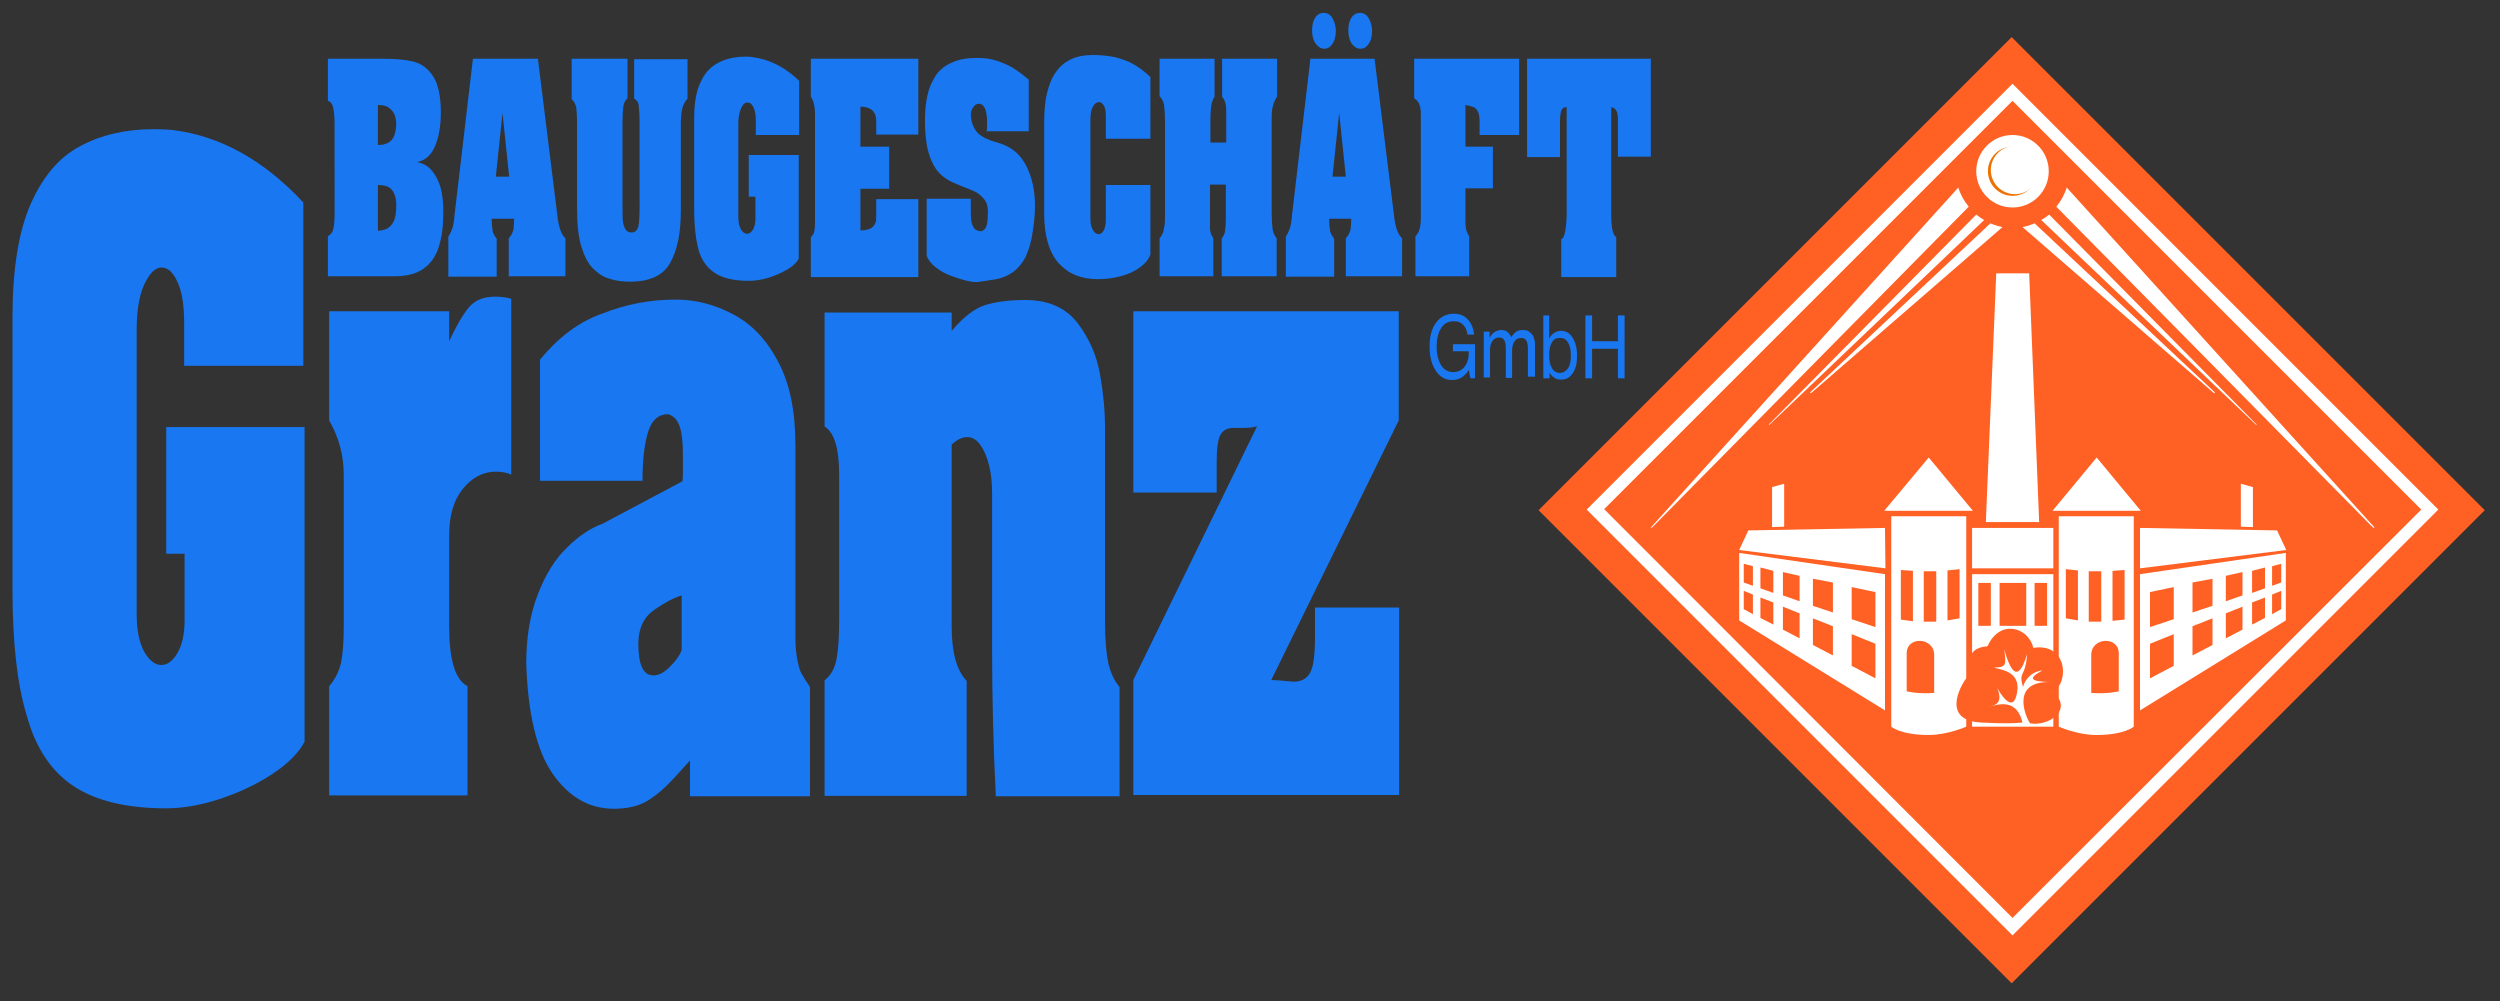 <?xml version="1.0" encoding="utf-8"?>
<!-- Generator: Adobe Illustrator 28.0.0, SVG Export Plug-In . SVG Version: 6.00 Build 0)  -->
<svg version="1.0" id="Ebene_1" xmlns="http://www.w3.org/2000/svg" xmlns:xlink="http://www.w3.org/1999/xlink" x="0px" y="0px"
	 viewBox="0 0 600 240.3" style="enable-background:new 0 0 600 240.3;" xml:space="preserve">
<rect x="0" y="0" width="600" height="240.3" fill="#333333" stroke="none"/>
<style type="text/css">
	.st0{fill-rule:evenodd;clip-rule:evenodd;fill:#FF6024;}
	.st1{fill-rule:evenodd;clip-rule:evenodd;fill:#FFFFFF;}
	.st2{fill:#FFFFFF;}
	.st3{fill-rule:evenodd;clip-rule:evenodd;fill:#EE7203;}
	.st4{fill-rule:evenodd;clip-rule:evenodd;fill:none;stroke:#1D1D1B;stroke-width:0.657;stroke-miterlimit:3.864;}
	.st5{fill-rule:evenodd;clip-rule:evenodd;fill:#1977F1;}
</style>
<g>
	<g>
		
			<rect x="402.6" y="42.1" transform="matrix(0.707 -0.707 0.707 0.707 54.856 377.323)" class="st0" width="160.6" height="160.6"/>
		<path class="st1" d="M474.3,41.1c0-4.8,3.9-8.7,8.7-8.7c4.8,0,8.7,3.9,8.7,8.7c0,4.8-3.9,8.7-8.7,8.7
			C478.2,49.8,474.3,45.9,474.3,41.1z"/>
		<path class="st1" d="M483,24.2l-98,98l98,98.1l98.1-98L483,24.2z M483,20.1l102.2,102.2L483,224.5L380.8,122.3L483,20.1z"/>
		<polygon class="st2" points="476.6,125.3 479.1,65.6 487,65.6 489.4,125.3 		"/>
		<path class="st1" d="M396.2,126.6L470,45c0.5,1.7,1.4,3.3,2.5,4.6l-76.1,77.1L396.2,126.6z"/>
		<path class="st1" d="M424.5,101.9l49.8-50.4c0.6,0.5,1.2,0.9,1.9,1.3l-51.6,49.2L424.5,101.9z"/>
		<path class="st1" d="M434.4,94.2l43.3-40.6c0.9,0.4,1.9,0.7,2.9,0.9l-46,39.9L434.4,94.2z"/>
		<rect x="473.3" y="126.7" class="st2" width="19.5" height="9.7"/>
		<path class="st1" d="M418.5,141.8l0,4.4l2.2,1.2l0-4.7L418.5,141.8z M422.5,143.4l0,4.9l3.1,1.6v-5.3L422.5,143.4z M427.9,145.6
			l0,5.5l4,2.1v-6L427.9,145.6z M435.1,148.4l0,6.4l4.8,2.5l0-7L435.1,148.4z M444.4,152.2l0,7.6l5.7,3l0-8.3L444.4,152.2z
			 M444.4,140.9l0,7.7l5.7,1.9l0-8.4L444.4,140.9z M435.1,138.9l0,6.5l4.8,1.6l0-7.2L435.1,138.9z M427.9,137.3l0,5.6l4,1.4v-6.1
			L427.9,137.3z M422.5,136.2l0,5l3.1,1.1l0-5.3L422.5,136.2z M418.5,135.3l0,4.5l2.2,0.8l0-4.7L418.5,135.3z M452.4,170.5l-35-21.6
			l0-16.2l35,5.1L452.4,170.5z"/>
		<polygon class="st1" points="452.4,126.7 452.5,136.4 417.4,132 419.6,127.3 		"/>
		<polygon class="st1" points="425.3,116.9 428.2,116.1 428.2,126.4 425.3,126.5 		"/>
		<path class="st1" d="M569.9,126.6L496,45c-0.5,1.7-1.4,3.3-2.5,4.6l76.1,77.1L569.9,126.6z"/>
		<path class="st1" d="M541.6,101.9l-49.8-50.4c-0.6,0.5-1.2,0.9-1.9,1.3l51.6,49.2L541.6,101.9z"/>
		<path class="st1" d="M531.6,94.2l-43.3-40.6c-0.9,0.4-1.9,0.7-2.9,0.9l46,39.9L531.6,94.2z"/>
		<path class="st2" d="M491.3,139.9h-3v10.3h3V139.9z M479.9,139.9v10.3h6.4v-10.3H479.9z M474.8,139.9v10.3h3v-10.3H474.8z
			 M473.3,137.8h19.5v36.6h-19.5V137.8z"/>
		<polygon class="st2" points="513.8,122.6 503.2,109.8 492.6,122.6 		"/>
		<path class="st1" d="M507,137l2.9-0.2v11.9L507,149V137z M501.3,137.1h3v12.1l-3,0V137.1z M498.7,136.9v12l-2.9-0.5v-11.8
			L498.7,136.9z M508.5,165.9c0,0-2.4,0.7-6.6,0.4v-9.1c0-4.3,6.6-4.6,6.6-0.4L508.5,165.9z M512.2,123.9h-18.1v50.5c0,0,4.5,2,9,2
			c6.8,0,9-2,9-2V123.9z"/>
		<path class="st1" d="M547.5,141.8l0,4.4l-2.2,1.2l0-4.7L547.5,141.8z M543.6,143.4l0,4.9l-3.1,1.6v-5.3L543.6,143.4z M538.2,145.6
			l0,5.5l-4,2.1v-6L538.2,145.6z M531,148.4l0,6.4l-4.8,2.5l0-7L531,148.4z M521.7,152.2l0,7.6l-5.7,3l0-8.3L521.7,152.2z
			 M521.7,140.9v7.7l-5.7,1.9l0-8.4L521.7,140.9z M531,138.9l0,6.5l-4.8,1.6l0-7.2L531,138.9z M538.2,137.3l0,5.6l-4,1.4l0-6.1
			L538.2,137.3z M543.6,136.2l0,5l-3.1,1.1l0-5.3L543.6,136.2z M547.5,135.3l0,4.5l-2.2,0.8l0-4.7L547.5,135.3z M513.6,170.5
			l35-21.6l0-16.2l-35,5.1L513.6,170.5z"/>
		<polygon class="st1" points="513.6,126.7 513.6,136.4 548.7,132 546.5,127.3 		"/>
		<polygon class="st1" points="540.7,116.9 537.8,116.1 537.8,126.4 540.7,126.5 		"/>
		<polygon class="st2" points="452.2,122.6 462.9,109.8 473.5,122.6 		"/>
		<path class="st1" d="M459.1,137l-2.9-0.2v11.9l2.9,0.4V137z M464.7,137.1h-3v12.1l3,0V137.1z M467.4,136.9v12l2.9-0.5v-11.8
			L467.4,136.9z M457.6,165.9c0,0,2.4,0.7,6.6,0.4v-9.1c0-4.3-6.6-4.6-6.6-0.4L457.6,165.9z M453.8,123.9h18.1v50.5c0,0-4.5,2-9,2
			c-6.8,0-9-2-9-2V123.9z"/>
		<path class="st3" d="M477.1,41.1c0-3.3,2.6-5.9,5.9-5.9c3.3,0,5.9,2.6,5.9,5.9c0,3.3-2.6,5.9-5.9,5.9
			C479.8,47,477.1,44.4,477.1,41.1z"/>
		<path class="st1" d="M477.8,40.8c0-3.2,2.6-5.8,5.8-5.8c3.2,0,5.8,2.6,5.8,5.8c0,3.2-2.6,5.8-5.8,5.8
			C480.4,46.6,477.8,44,477.8,40.8z"/>
		<path class="st0" d="M492.8,166.1c4.9,4.4-1.3,8.3-5.6,7.5c-1.5-2.4-4.3-10.3,5.2-9.9c-5.1-0.1-5.9-0.8-2.2-2.8
			c-2.7,0.3-4.2,2.2-4.7,4c-1.1-4.1,0.6-2,1-7.9c-1,3.2-2.9,8.2-5.5-1.2c0.5,3.7,0.6,4.4-2.4,4.4c0.7,0.5,6.5,0.5,5.5,6
			c-0.9,5.3-4,0.4-4.8-1.2c1.5,3.8-0.4,4.1-1.4,4.5l-0.5,0.2c0,0,0.2,0,0.5-0.2c4.2-1.3,6.5,0,7.5,3.9c-1.6,0.2-4.6,0.3-10,0
			c-9.3-0.5-5.1-8.5-3.5-10.6c1.6-2.1-1.2-7.2,5.1-7.7c3-6.7,9.9-4.5,11,0.4C495.6,154.2,497,163,492.8,166.1z"/>
		<path class="st4" d="M497.1,180.4"/>
	</g>
	<g>
		<g>
			<path class="st5" d="M78.7,14.1h13.2c3,0,5.4,0.2,7.4,0.7c1.9,0.5,3.5,1.7,4.7,3.6c1.2,1.9,1.8,4.8,1.8,8.6c0,3.3-0.5,6-1.4,8.1
				c-0.9,2.1-2.3,3.4-4.3,3.8c1.5,0.3,2.7,1,3.6,2.1c0.9,1.1,1.6,2.5,2.1,4.2c0.4,1.7,0.6,3.5,0.6,5.6c0,2.7-0.2,5.1-0.7,7
				c-0.4,1.9-1.1,3.5-2.1,4.8c-0.9,1.2-2.2,2.2-3.6,2.8c-1.5,0.6-3.2,0.9-5.3,0.9H78.7v-9.6c0.7-0.4,1.2-1.1,1.3-1.8
				c0.2-0.8,0.3-1.9,0.3-3.5V30c0-1.7-0.1-3-0.3-4c-0.2-1-0.6-1.6-1.3-1.8V14.1z M90.7,25.2v9.6c1.5,0,2.5-0.4,3.2-1.1
				c0.7-0.7,1.1-2,1.2-3.7c0-1.1-0.2-2-0.5-2.7c-0.4-0.7-0.9-1.2-1.5-1.6C92.4,25.3,91.6,25.2,90.7,25.2z M90.7,44.4v11
				c1.1-0.1,2-0.3,2.6-0.8c0.6-0.5,1.1-1.1,1.4-2c0.3-0.9,0.4-2,0.4-3.4c0-1.7-0.4-2.9-1.1-3.7C93.3,44.7,92.2,44.4,90.7,44.4z"/>
			<path class="st5" d="M129.1,14.1l4.7,37.9c0.3,2.5,0.9,4.3,1.9,5.2v9.1h-13.6v-9.1c0.4-0.5,0.7-0.9,0.9-1.4
				c0.2-0.5,0.3-0.9,0.3-1.4c0-0.5,0.1-1.1,0.1-1.9h-5.4c0,1.2,0.1,2.1,0.2,2.8c0.1,0.7,0.5,1.3,1,2v9.1h-11.6v-9.6
				c0.5-0.8,0.8-1.5,1-2.1c0.2-0.7,0.4-1.7,0.5-3.2l4.4-37.4H129.1z M122.2,42.4l-1.6-15.3l-1.6,15.3H122.2z"/>
			<path class="st5" d="M137.3,14.1h13.3v9.5c-0.5,0.4-0.9,1.1-1,2c-0.1,0.9-0.2,2.2-0.2,3.8v20.1c0,1.6,0,2.8,0.1,3.6
				c0.1,0.8,0.3,1.4,0.6,1.9c0.3,0.5,0.8,0.8,1.5,0.8c0.8,0,1.3-0.5,1.6-1.4c0.2-0.9,0.3-2.5,0.3-4.9V30c0-2.3-0.1-3.9-0.2-4.7
				c-0.1-0.8-0.5-1.3-1.1-1.6v-9.5H165v9.5c-0.5,0.5-0.8,1.1-1.1,1.8c-0.2,0.7-0.4,1.5-0.4,2.3c-0.1,0.8-0.1,1.8-0.1,3.1v19.7
				c0,5.2-0.8,9.3-2.5,12.4c-1.7,3.1-4.9,4.6-9.7,4.6c-1.8,0-3.4-0.2-4.9-0.7c-1.5-0.4-2.8-1.3-4-2.5c-1.2-1.2-2.1-3-2.8-5.3
				c-0.7-2.3-1-5.3-1-9V30c0-2-0.1-3.4-0.2-4.2c-0.2-0.8-0.5-1.5-1.1-2V14.1z"/>
			<path class="st5" d="M166.6,50.1V28.5c0-3.8,0.5-6.7,1.6-8.9c1-2.2,2.5-3.7,4.3-4.6c1.8-0.9,3.9-1.4,6.4-1.4c0.7,0,1.3,0,1.6,0.1
				c4.1,0.5,7.9,2.4,11.3,5.7v13h-10.4V29c0-1.4-0.2-2.6-0.6-3.3c-0.4-0.8-0.8-1.1-1.4-1.1c-0.6,0-1.1,0.4-1.5,1.3
				c-0.4,0.9-0.7,2.1-0.7,3.6V52c0,1.3,0.2,2.3,0.6,3c0.4,0.7,0.9,1.1,1.5,1.1c0.5,0,1-0.3,1.4-1c0.4-0.6,0.6-1.5,0.6-2.6v-5.3h-1.6
				v-10h12v24.9c-0.5,0.9-1.4,1.8-2.8,2.6c-1.4,0.8-2.9,1.5-4.6,2c-1.7,0.5-3.2,0.7-4.6,0.7c-3.4,0-6.1-0.6-8-1.8
				c-1.9-1.2-3.3-3-4-5.5C167,57.6,166.6,54.3,166.6,50.1z"/>
			<path class="st5" d="M194.6,14.1h25.8v18.2h-10.1V29c0-2.2-1.3-3.4-3.8-3.4v9.6h6.9v10.1h-6.9v10c1.1,0,1.9-0.2,2.5-0.5
				c0.6-0.4,0.9-0.8,1.1-1.3c0.2-0.5,0.2-1.2,0.2-1.9v-3.8h10.1v18.7h-25.8v-9.6c0.4-0.3,0.6-0.7,0.8-1.2c0.1-0.5,0.2-1.2,0.2-1.9
				c0-0.7,0-1.3,0-1.6V27.5c0-1.9-0.3-3.3-1-4.3V14.1z"/>
			<path class="st5" d="M222.3,47.7H233v3.4c0,1.2,0.1,2.1,0.3,2.7c0.2,0.6,0.5,1,0.8,1.3c0.4,0.2,0.8,0.4,1.4,0.4
				c0.7-0.2,1.1-0.7,1.3-1.4c0.2-0.7,0.3-1.8,0.3-3.4c0-1.2-0.3-2.2-1-3c-0.7-0.8-1.4-1.4-2.1-1.7c-0.8-0.4-1.9-0.8-3.4-1.4
				c-1.5-0.6-2.6-1.1-3.2-1.5c-1.5-0.9-2.6-2.1-3.4-3.6c-0.8-1.5-1.3-3.1-1.6-4.9c-0.3-1.8-0.4-3.8-0.4-5.9c0-2.2,0.2-4.1,0.6-5.9
				c0.4-1.8,1.1-3.3,2-4.7c0.9-1.3,2.2-2.4,3.9-3.1c1.7-0.8,3.7-1.1,6.1-1.1c1.7,0,3.2,0.2,4.7,0.7c1.5,0.5,2.8,1.1,4,1.8
				c1.2,0.8,2.4,1.7,3.6,2.7v12.4h-10.1c0.1-0.5,0.1-1.2,0.1-2.1c0-3-0.7-4.5-2-4.5c-0.4,0-0.9,0.2-1.2,0.7c-0.4,0.4-0.6,1-0.7,1.7
				c0,1.3,0.3,2.5,0.8,3.4c0.5,0.9,1.1,1.6,1.9,2c0.7,0.5,1.5,0.8,2.3,1.1c0.8,0.2,1.6,0.5,2.3,0.7c2.8,1,4.8,2.8,6.1,5.5
				c1.3,2.6,2,5.8,2,9.4c0,2.4-0.3,5-0.8,7.7c-0.5,2.3-1.1,4.1-2,5.5c-0.9,1.4-1.9,2.4-3.1,3.1c-1.2,0.7-2.3,1.1-3.4,1.3
				c-1.1,0.2-2.6,0.4-4.6,0.7c-0.7,0-1.6-0.1-2.8-0.4c-1.1-0.3-2.4-0.7-3.7-1.2c-1.3-0.5-2.5-1.2-3.5-2c-1-0.8-1.7-1.7-2.1-2.7V47.7
				z"/>
			<path class="st5" d="M265.4,33.3h10.7V18.5c-1.3-1.3-2.7-2.3-4.1-3.1c-1.4-0.8-2.9-1.3-4.5-1.7c-1.5-0.3-3.3-0.5-5.2-0.5
				c-2,0-3.7,0.3-5.2,1c-1.5,0.7-2.7,1.7-3.6,3c-1,1.3-1.7,3-2.2,5.1c-0.5,2-0.7,4.5-0.7,7.3v21.6c0,5.4,1.2,9.4,3.5,12
				c2.4,2.6,5.5,3.8,9.4,3.8c1.8,0,3.6-0.2,5.4-0.7c1.7-0.4,3.2-1.1,4.5-2c1.3-0.9,2.2-1.9,2.7-3.2V44.4h-10.7v8.2
				c0,1.2-0.2,2.1-0.5,2.7c-0.3,0.6-0.8,0.9-1.2,0.9c-0.5,0-1-0.3-1.4-1c-0.4-0.7-0.6-1.5-0.6-2.6v-24c0-1.3,0.2-2.3,0.6-3
				c0.4-0.7,0.9-1.1,1.4-1.1c0.5,0,0.9,0.3,1.2,0.8c0.3,0.5,0.5,1.3,0.5,2.3V33.3z"/>
			<path class="st5" d="M278.6,14.1h12.9v9.1c-0.4,0.6-0.7,1.4-0.8,2.2c-0.1,0.8-0.2,1.8-0.2,3.1v5.7h3.8V28v-1.5
				c0-1.4-0.3-2.5-1-3.3v-9.1h13.2v9.1c-0.5,0.7-0.8,1.5-1,2.2c-0.2,0.8-0.3,1.6-0.3,2.6l0,23c0,1.6,0.1,2.9,0.2,3.8
				c0.1,1,0.5,1.8,1,2.4v9.1h-13.2v-9.1c0.4-0.4,0.7-1,0.8-1.7c0.1-0.7,0.2-1.6,0.2-2.6v-8.6h-3.8l0,8.6c0,0.9,0,1.6,0,2
				c0,0.4,0.1,0.8,0.2,1.1c0.1,0.3,0.3,0.7,0.6,1.2v9.1h-12.9v-9.1c0.5-0.6,0.9-1.3,1-2.1c0.2-0.8,0.3-1.7,0.3-2.8l0-23.4
				c0-1.4-0.1-2.5-0.2-3.5c-0.1-0.9-0.5-1.7-1.1-2.3V14.1z"/>
			<path class="st5" d="M329.9,14.1l4.7,37.9c0.3,2.5,0.9,4.3,1.9,5.2v9.1H323v-9.1c0.4-0.5,0.7-0.9,0.9-1.4
				c0.2-0.5,0.3-0.9,0.3-1.4c0-0.5,0.1-1.1,0.1-1.9h-5.3c0,1.2,0.1,2.1,0.2,2.8c0.1,0.7,0.5,1.3,1,2v9.1h-11.6v-9.6
				c0.5-0.8,0.8-1.5,1-2.1c0.2-0.7,0.4-1.7,0.5-3.2l4.4-37.4H329.9z M323,42.4l-1.6-15.3l-1.6,15.3H323z M317.8,11.7
				c0.6,0,1.1-0.2,1.5-0.6c0.4-0.4,0.8-1,1-1.6c0.2-0.7,0.3-1.4,0.3-2.1c0-1.1-0.3-2.1-0.8-3c-0.5-0.9-1.2-1.3-2.1-1.3
				c-0.9,0-1.6,0.4-2.1,1.2c-0.5,0.8-0.7,1.8-0.7,3.1c0,1.2,0.3,2.2,0.8,3C316.3,11.2,317,11.7,317.8,11.7z M326.5,11.7
				c0.6,0,1.1-0.2,1.5-0.6c0.4-0.4,0.8-1,1-1.6c0.2-0.7,0.3-1.4,0.3-2.1c0-1.1-0.3-2.1-0.8-3c-0.5-0.9-1.2-1.3-2.1-1.3
				c-0.9,0-1.6,0.4-2.1,1.2c-0.5,0.8-0.7,1.8-0.7,3.1c0,1.2,0.3,2.2,0.8,3.1C325,11.2,325.6,11.7,326.5,11.7z"/>
			<path class="st5" d="M339.4,14.1v9.5c1.1,0.6,1.6,1.8,1.6,3.8v25c0,2-0.4,3.5-1.3,4.3v9.6h12.9v-9.6c-0.4-0.7-0.7-1.3-0.8-2
				c-0.1-0.7-0.1-1.6-0.1-2.8v-6.7h6.6V35.2h-6.6v-10c0.5,0.1,1.1,0.2,1.6,0.4c0.6,0.1,1,0.5,1.3,1c0.3,0.5,0.5,1.3,0.5,2.5v3.3h9.5
				V14.1H339.4z"/>
			<path class="st5" d="M366.6,14.1h29.6v23.5h-7.9v-9.1c0-0.7-0.1-1.3-0.3-1.8c-0.2-0.5-0.6-0.8-1.3-1v25.9c0,3.1,0.4,4.9,1.2,5.3
				v9.6h-13.2v-9.1c0.5-0.2,0.8-0.9,1-2.2c0.2-1.3,0.3-2.6,0.3-4V25.7c-0.7,0-1.1,0.3-1.3,0.9c-0.2,0.6-0.3,1.4-0.3,2.5v8.6h-7.9
				V14.1z"/>
		</g>
	</g>
	<g>
		<g>
			<path class="st5" d="M3,141.4V76.2c0-11.4,1.4-20.4,4.3-27.1c2.9-6.6,6.8-11.3,11.9-14c5-2.7,10.9-4.1,17.7-4.1
				c2,0,3.5,0.1,4.5,0.2c11.4,1.4,21.9,7.2,31.4,17.4v39.2H44.2V77.7c0-4.4-0.5-7.7-1.6-10c-1-2.3-2.3-3.5-3.8-3.5
				c-1.6,0-2.9,1.4-4.2,4.1c-1.2,2.7-1.8,6.3-1.8,10.9v68.2c0,3.8,0.6,6.8,1.8,9c1.2,2.1,2.6,3.2,4.1,3.2c1.5,0,2.8-1,3.9-2.9
				c1.1-1.9,1.7-4.5,1.7-7.8v-16h-4.4v-30.4h33.2v75.5c-1.4,2.7-4,5.3-7.8,7.8c-3.8,2.5-8.1,4.5-12.7,6c-4.6,1.5-8.9,2.2-12.7,2.2
				c-9.5,0-16.9-1.8-22.2-5.3c-5.3-3.5-9.1-9.1-11.2-16.7C4.1,164.3,3,154.2,3,141.4z"/>
			<path class="st5" d="M79,74.7v26.2c2.3,4,3.5,8.3,3.5,13.1v36.3c0,3.6-0.2,6.4-0.6,8.5c-0.4,2-1.3,4-2.9,5.9v26.2h33.2v-26.2
				c-3-1.6-4.4-6.4-4.4-14.4v-21.9c0-4.7,1.1-8.4,3.3-11.1c2.2-2.7,4.8-4.1,7.9-4.1c1.3,0,2.6,0.2,3.7,0.7V71.7
				c-1.4-0.4-2.7-0.5-3.9-0.5c-2.8,0-4.9,0.9-6.3,2.6c-1.4,1.7-3,4.4-4.7,8.1v-7.2H79z"/>
			<path class="st5" d="M129.6,86.3v29.1h24.6c0-5.2,0.5-9.1,1.4-11.9c0.9-2.8,2.5-4.1,4.8-4.1c1.4,0.5,2.3,1.5,2.8,3.2
				c0.5,1.6,0.7,3.8,0.7,6.7c0,1.3,0,2.4,0,3.3c0,0.9,0,1.8-0.1,2.9l-19.2,10.2c-2.8,1-5.7,2.9-8.5,5.7c-2.9,2.8-5.2,6.5-7,11.2
				c-1.8,4.6-2.8,10.1-2.8,16.6c0.4,12.2,2.5,21,6.4,26.6c3.9,5.5,8.7,8.3,14.6,8.3c3.2,0,5.8-0.6,7.9-1.8c2.1-1.2,4.3-3.1,6.7-5.7
				c2.4-2.6,3.6-4,3.7-4.1v8.6h28.8v-26.2c-1-1.5-1.7-2.6-2-3.2c-0.4-0.6-0.7-1.7-1-3.2c-0.3-1.5-0.5-3.2-0.5-5.3v-46.5
				c0-8.1-1.4-14.8-4.2-20c-2.8-5.3-6.4-9-10.8-11.3c-4.4-2.3-8.9-3.5-13.7-3.5c-6.1,0-11.9,1.1-17.5,3.3
				C138.9,77.2,134,81,129.6,86.3z M163.6,156c-0.5,1.4-1.5,2.7-2.9,4.1c-1.4,1.4-2.7,2-3.9,2c-2.4,0-3.6-2.5-3.6-7.6
				c0-3.7,1.3-6.4,3.9-8.2c2.6-1.8,4.8-2.9,6.5-3.4V156z"/>
			<path class="st5" d="M197.9,74.7v27.7c2.3,1.3,3.5,5.2,3.5,11.6v34.9c0,3.8-0.2,6.9-0.6,9.1c-0.4,2.3-1.3,4-2.9,5.3v27.7h34.1
				v-27.6c-2.4-2.5-3.6-6.8-3.6-13v-43.7c1.3-1.2,2.5-1.8,3.7-1.8c1.2,0,2.3,0.6,3.2,1.9c0.9,1.3,1.6,2.9,2.1,5
				c0.5,2,0.7,4.2,0.7,6.6v36.4c0,12.6,0.3,24.7,0.9,36.3h29.7v-26.2c-1.2-1.4-2.1-3.3-2.7-5.7c-0.5-2.4-0.8-5.7-0.8-10.1v-46.5
				c0-4-0.4-8.3-1.2-12.8c-0.8-4.5-2.6-8.6-5.4-12.3c-2.9-3.7-7-5.5-12.6-5.5c-3.7,0-6.8,0.4-9.5,1.2c-2.6,0.8-5.3,2.9-8.1,6.2v-4.4
				H197.9z"/>
			<path class="st5" d="M272,74.7v43.5H292V111c0-3.5,0.3-5.7,1-6.8s1.7-1.5,3.2-1.5h2.1c1.4,0,2.5-0.1,3.4-0.4L272,163.2v27.6h63.8
				v-45h-20.2v7.2c0,4.3-0.4,7.1-1.2,8.5c-0.8,1.4-2.1,2.1-3.9,2.1c-0.4,0-1.2-0.1-2.4-0.2c-1.2-0.1-2.2-0.2-3-0.2l30.6-62.3V74.7
				H272z"/>
		</g>
	</g>
	<g>
		<g>
			<path class="st5" d="M352.5,88.8c-0.5,0.8-1.1,1.4-1.7,1.8c-0.7,0.4-1.4,0.6-2.3,0.6c-1.6,0-2.9-0.7-3.9-2.2
				c-1-1.5-1.5-3.4-1.5-5.8c0-2.5,0.5-4.4,1.6-5.8c1-1.4,2.5-2.1,4.2-2.1c1.4,0,2.5,0.4,3.3,1.3c0.9,0.9,1.4,2.1,1.6,3.7h-1.6
				c-0.1-1-0.5-1.8-1.1-2.4c-0.6-0.6-1.3-0.8-2.2-0.8c-1.3,0-2.3,0.5-3,1.6c-0.7,1.1-1.1,2.6-1.1,4.5c0,1.9,0.4,3.4,1.1,4.5
				c0.7,1.1,1.7,1.6,2.9,1.6c1.1,0,2-0.4,2.7-1.3c0.7-0.9,1-2,1-3.5v-0.2h-3.8v-1.7h5.3v8.2h-1.1L352.5,88.8z"/>
			<path class="st5" d="M366.7,90.8v-6.8c0-1.1-0.1-1.9-0.4-2.3c-0.2-0.4-0.7-0.6-1.2-0.6c-0.7,0-1.3,0.3-1.6,0.8
				c-0.4,0.6-0.6,1.3-0.6,2.3v6.5h-1.5v-6.8c0-1.1-0.1-1.9-0.4-2.3c-0.2-0.4-0.7-0.6-1.2-0.6c-0.7,0-1.2,0.3-1.6,0.8
				c-0.4,0.6-0.6,1.3-0.6,2.3v6.5h-1.5v-11h1.4v1.5c0.3-0.6,0.7-1.1,1.2-1.4c0.4-0.3,1-0.5,1.6-0.5c0.5,0,1,0.1,1.4,0.4
				c0.4,0.3,0.7,0.7,1,1.3c0.4-0.6,0.8-1,1.2-1.3c0.5-0.3,1-0.4,1.6-0.4c0.6,0,1.1,0.1,1.5,0.4c0.4,0.3,0.7,0.6,1,1.1
				c0.1,0.3,0.2,0.6,0.3,1c0.1,0.4,0.1,1,0.1,1.8v0.3v6.6H366.7z"/>
			<path class="st5" d="M371.8,85.2c0,1.4,0.2,2.4,0.7,3.2c0.4,0.7,1.1,1.1,1.9,1.1c0.8,0,1.4-0.4,1.9-1.1c0.5-0.7,0.7-1.7,0.7-3
				c0-1.4-0.2-2.5-0.7-3.2c-0.4-0.8-1.1-1.1-1.9-1.1c-0.9,0-1.5,0.3-1.9,1C372,82.9,371.8,83.9,371.8,85.2z M370.4,90.8V75.7h1.4
				v5.6c0.3-0.6,0.7-1.1,1.2-1.4c0.5-0.3,1-0.5,1.6-0.5c1.2,0,2.1,0.5,2.8,1.6c0.7,1.1,1.1,2.5,1.1,4.3c0,1.8-0.3,3.2-1,4.2
				c-0.7,1.1-1.6,1.6-2.8,1.6c-0.6,0-1.2-0.1-1.6-0.4c-0.5-0.3-0.9-0.7-1.2-1.3v1.4H370.4z"/>
			<polygon class="st5" points="380.5,90.8 380.5,75.7 382.1,75.7 382.1,81.9 388.3,81.9 388.3,75.7 389.9,75.7 389.9,90.8 
				388.3,90.8 388.3,83.7 382.1,83.7 382.1,90.8 			"/>
		</g>
	</g>
</g>
</svg>
